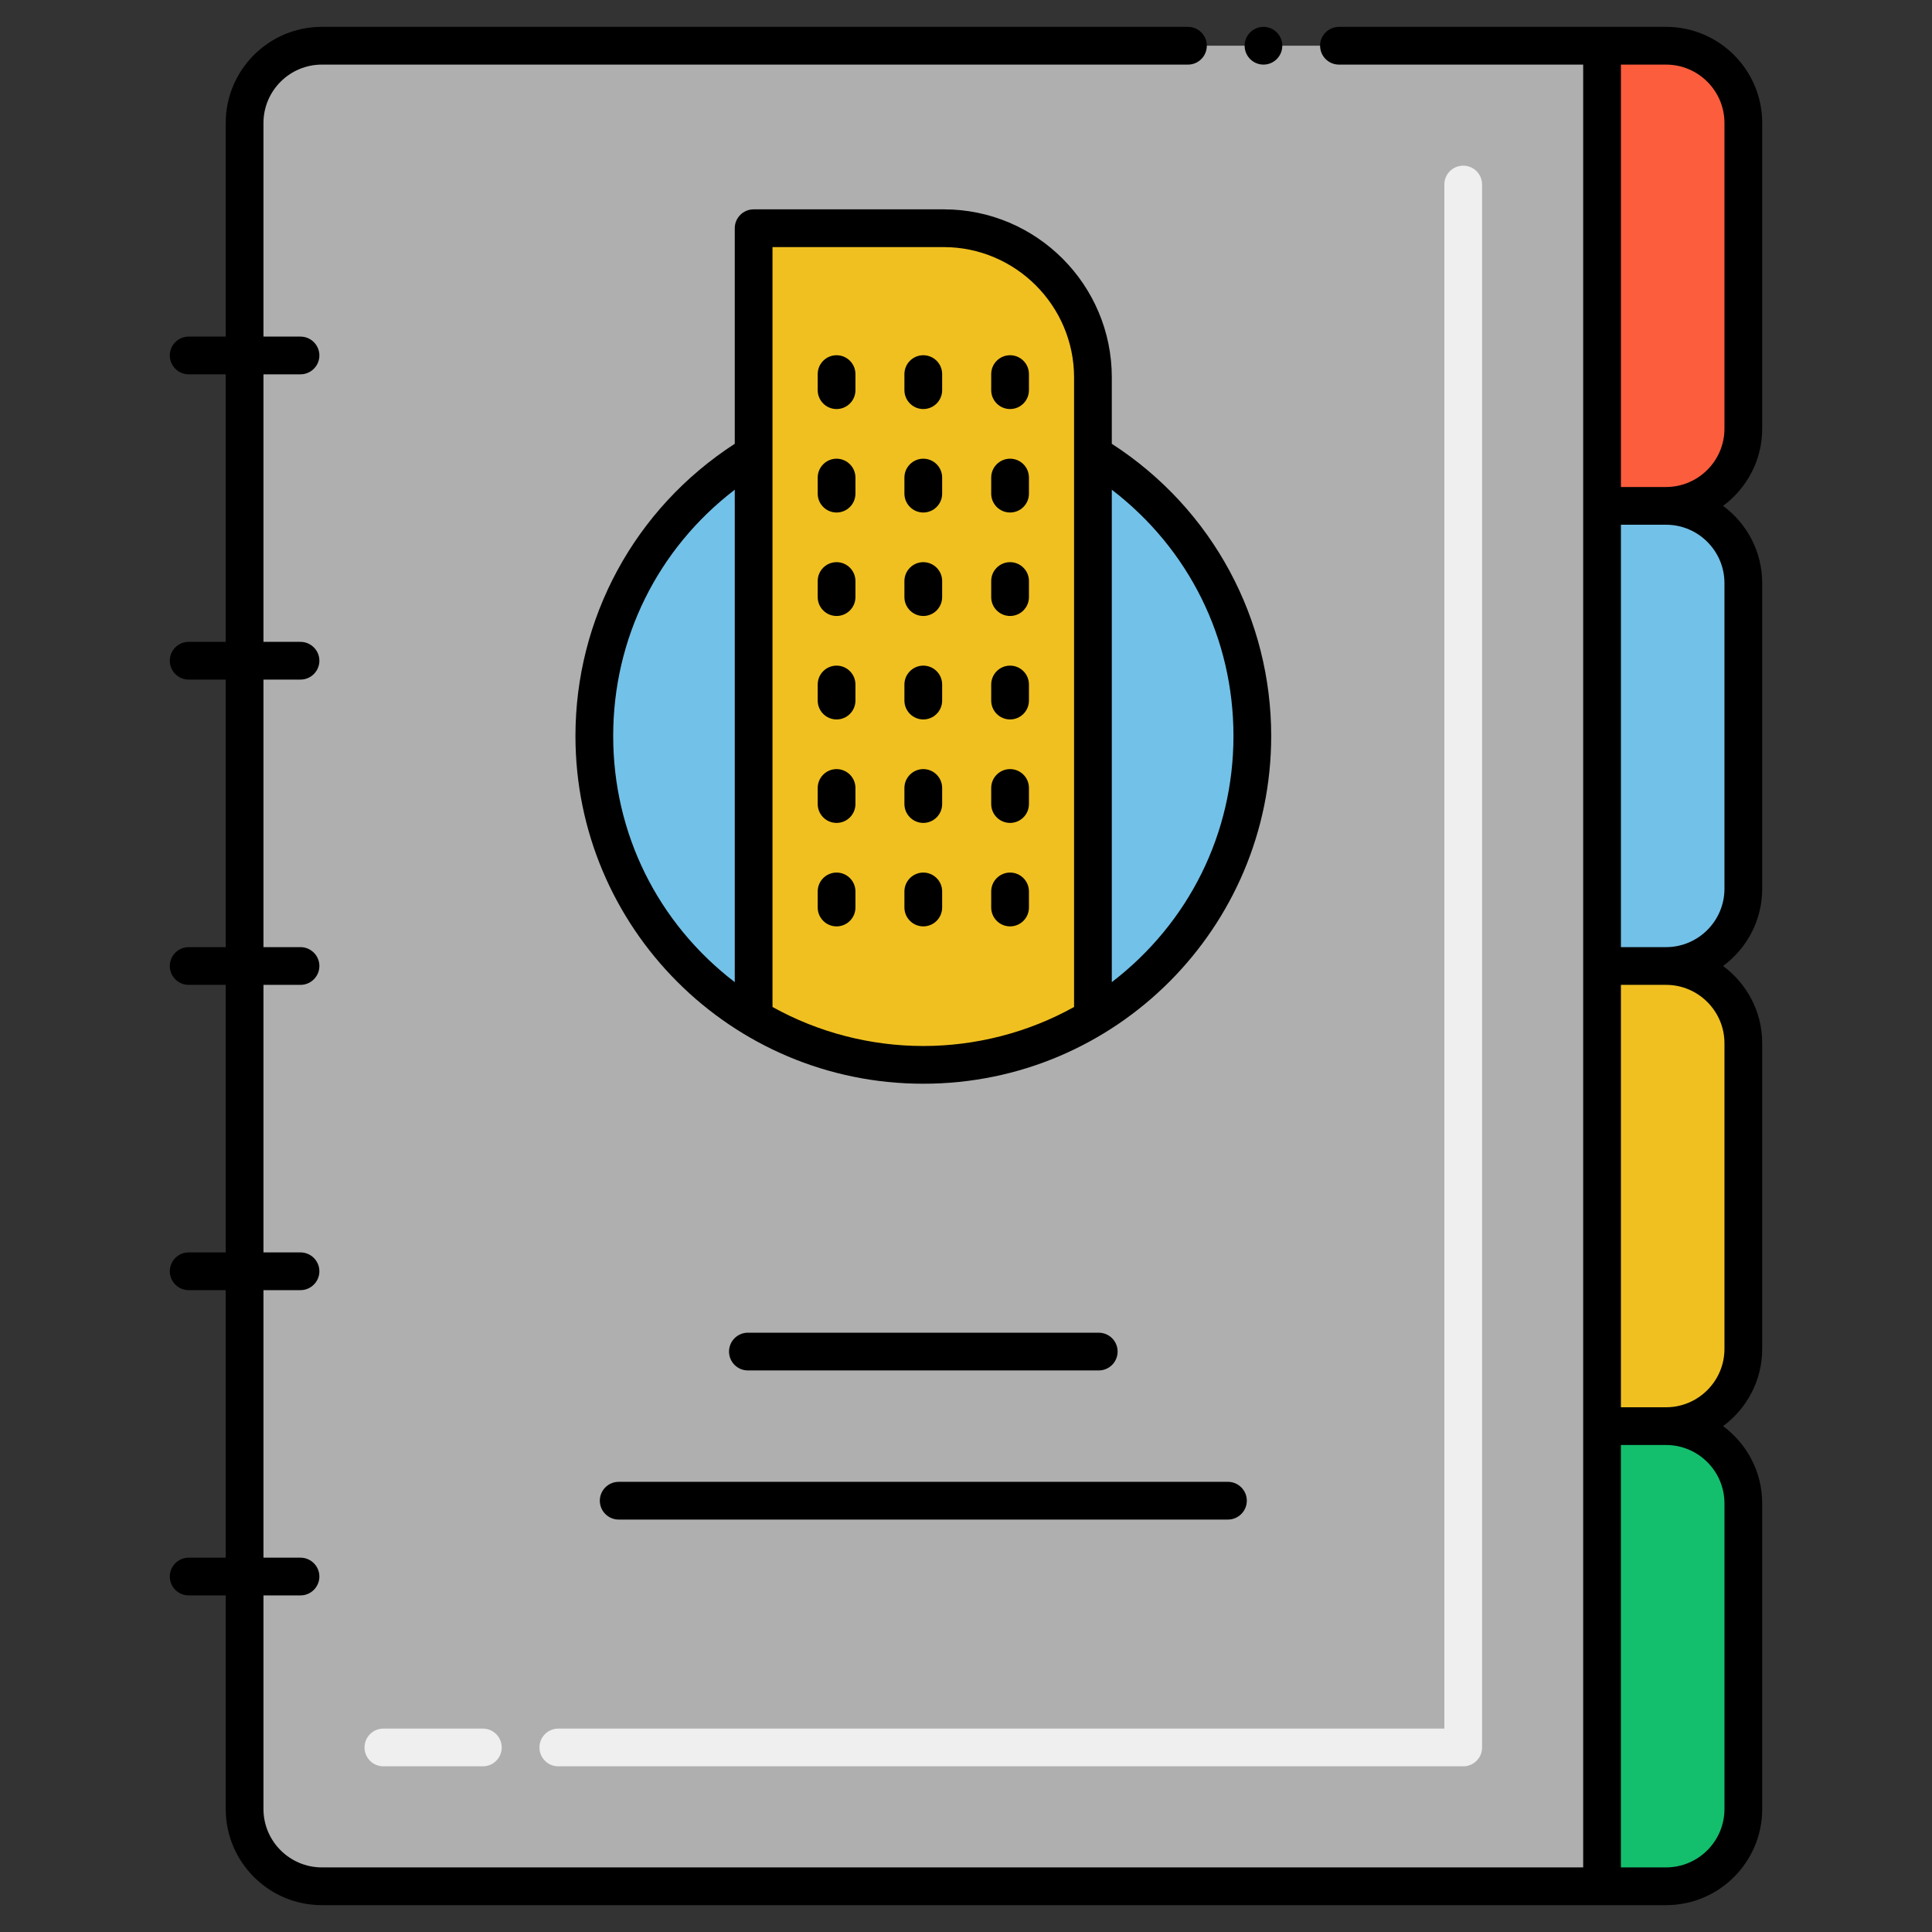 <?xml version="1.0" encoding="UTF-8"?> <svg xmlns="http://www.w3.org/2000/svg" id="Layer_1" height="512" viewBox="0 0 256 256" width="512"><rect x="0" y="0" width="256" height="256" fill="#333333" stroke="none"/><g><g><path d="m212.278 249.941h-169.651c-5.644 0-10.219-4.575-10.219-10.219v-223.445c0-5.644 4.575-10.219 10.219-10.219h169.651z" fill="#afafaf"></path></g><g><path d="m193.884 234.048h-119.904c-1.381 0-2.5-1.119-2.5-2.5s1.119-2.5 2.5-2.5h117.404v-204.596c0-1.381 1.119-2.5 2.5-2.5s2.5 1.119 2.5 2.5v207.096c0 1.381-1.119 2.5-2.5 2.5zm-129.904 0h-13.178c-1.381 0-2.5-1.119-2.5-2.5s1.119-2.5 2.5-2.5h13.178c1.381 0 2.5 1.119 2.5 2.5s-1.119 2.5-2.5 2.5z" fill="#efefef"></path></g><g><path d="m220.781 67.029h-8.504v-60.97h8.504c5.644 0 10.219 4.575 10.219 10.219v40.533c0 5.643-4.575 10.218-10.219 10.218z" fill="#fc5d3d"></path></g><g><path d="m220.781 128h-8.504v-60.971h8.504c5.644 0 10.219 4.575 10.219 10.219v40.533c0 5.644-4.575 10.219-10.219 10.219z" fill="#72c1e8"></path></g><g><path d="m220.781 188.971h-8.504v-60.971h8.504c5.644 0 10.219 4.575 10.219 10.219v40.533c0 5.644-4.575 10.219-10.219 10.219z" fill="#f0c020"></path></g><g><path d="m220.781 249.941h-8.504v-60.971h8.504c5.644 0 10.219 4.575 10.219 10.219v40.533c0 5.644-4.575 10.219-10.219 10.219z" fill="#13bf6d"></path></g><g><path d="m99.862 60.159v74.708c-12.651-7.633-21.111-21.5-21.111-37.349s8.461-29.726 21.111-37.359z" fill="#72c1e8"></path></g><g><path d="m165.935 97.518c0 15.849-8.461 29.715-21.111 37.349v-74.708c12.65 7.633 21.111 21.51 21.111 37.359z" fill="#72c1e8"></path></g><g><path d="m125.071 30.239h-25.209v104.627c6.56 3.955 14.255 6.233 22.481 6.233s15.92-2.279 22.481-6.233v-74.707-10.157c0-10.913-8.849-19.763-19.753-19.763z" fill="#f0c020"></path></g><g><path d="m167.42 8.56c1.37 0 2.49-1.12 2.49-2.5s-1.12-2.5-2.49-2.5c-1.38 0-2.5 1.12-2.5 2.5s1.12 2.5 2.5 2.5z"></path><path d="m110.85 47.07c-1.38 0-2.5 1.12-2.5 2.5v2.13c0 1.38 1.12 2.5 2.5 2.5s2.5-1.12 2.5-2.5v-2.13c0-1.38-1.12-2.5-2.5-2.5z"></path><path d="m122.34 47.07c-1.37 0-2.5 1.12-2.5 2.5v2.13c0 1.38 1.13 2.5 2.5 2.5 1.38 0 2.5-1.12 2.5-2.5v-2.13c0-1.38-1.12-2.5-2.5-2.5z"></path><path d="m133.84 47.07c-1.38 0-2.5 1.12-2.5 2.5v2.13c0 1.38 1.12 2.5 2.5 2.5s2.5-1.12 2.5-2.5v-2.13c0-1.38-1.12-2.5-2.5-2.5z"></path><path d="m110.85 60.78c-1.38 0-2.5 1.13-2.5 2.5v2.13c0 1.38 1.12 2.5 2.5 2.5s2.5-1.12 2.5-2.5v-2.13c0-1.37-1.12-2.5-2.5-2.5z"></path><path d="m122.34 60.78c-1.37 0-2.5 1.12-2.5 2.5v2.13c0 1.38 1.13 2.5 2.5 2.5 1.38 0 2.5-1.12 2.5-2.5v-2.13c0-1.38-1.12-2.5-2.5-2.5z"></path><path d="m133.84 60.78c-1.38 0-2.5 1.12-2.5 2.5v2.13c0 1.38 1.12 2.5 2.5 2.5s2.5-1.12 2.5-2.5v-2.13c0-1.38-1.12-2.5-2.5-2.5z"></path><path d="m110.85 74.49c-1.38 0-2.5 1.12-2.5 2.5v2.13c0 1.38 1.12 2.5 2.5 2.5s2.5-1.12 2.5-2.5v-2.13c0-1.38-1.12-2.5-2.5-2.5z"></path><path d="m122.34 74.49c-1.37 0-2.5 1.12-2.5 2.5v2.13c0 1.38 1.13 2.5 2.5 2.5 1.38 0 2.5-1.12 2.5-2.5v-2.13c0-1.38-1.12-2.5-2.5-2.5z"></path><path d="m133.84 74.49c-1.38 0-2.5 1.12-2.5 2.5v2.13c0 1.38 1.12 2.5 2.5 2.5s2.5-1.12 2.5-2.5v-2.13c0-1.38-1.12-2.5-2.5-2.5z"></path><path d="m110.85 88.2c-1.38 0-2.5 1.12-2.5 2.5v2.13c0 1.38 1.12 2.5 2.5 2.5s2.5-1.12 2.5-2.5v-2.13c0-1.38-1.12-2.5-2.5-2.5z"></path><path d="m122.34 88.2c-1.37 0-2.5 1.12-2.5 2.5v2.13c0 1.38 1.13 2.5 2.5 2.5 1.38 0 2.5-1.12 2.5-2.5v-2.13c0-1.38-1.12-2.5-2.5-2.5z"></path><path d="m133.84 88.2c-1.38 0-2.5 1.12-2.5 2.5v2.13c0 1.38 1.12 2.5 2.5 2.5s2.5-1.12 2.5-2.5v-2.13c0-1.38-1.12-2.5-2.5-2.5z"></path><path d="m110.85 101.91c-1.38 0-2.5 1.12-2.5 2.5v2.13c0 1.38 1.12 2.5 2.5 2.5s2.5-1.12 2.5-2.5v-2.13c0-1.38-1.12-2.5-2.5-2.5z"></path><path d="m122.34 101.91c-1.37 0-2.5 1.12-2.5 2.5v2.13c0 1.38 1.13 2.5 2.5 2.5 1.38 0 2.5-1.12 2.5-2.5v-2.13c0-1.38-1.12-2.5-2.5-2.5z"></path><path d="m133.84 101.91c-1.38 0-2.5 1.12-2.5 2.5v2.13c0 1.38 1.12 2.5 2.5 2.5s2.5-1.12 2.5-2.5v-2.13c0-1.38-1.12-2.5-2.5-2.5z"></path><path d="m110.85 115.62c-1.38 0-2.5 1.12-2.5 2.5v2.13c0 1.38 1.12 2.5 2.5 2.5s2.5-1.12 2.5-2.5v-2.13c0-1.38-1.12-2.5-2.5-2.5z"></path><path d="m122.34 115.62c-1.37 0-2.5 1.12-2.5 2.5v2.13c0 1.38 1.13 2.5 2.5 2.5 1.38 0 2.5-1.12 2.5-2.5v-2.13c0-1.38-1.12-2.5-2.5-2.5z"></path><path d="m133.84 115.62c-1.38 0-2.5 1.12-2.5 2.5v2.13c0 1.38 1.12 2.5 2.5 2.5s2.5-1.12 2.5-2.5v-2.13c0-1.38-1.12-2.5-2.5-2.5z"></path><path d="m147.32 58.803v-8.803c0-12.27-9.98-22.26-22.25-22.26h-25.21c-1.369 0-2.5 1.114-2.5 2.5v28.564c-13.317 8.616-21.11 23.183-21.11 38.716 0 25.381 20.584 46.08 46.08 46.08v-.05l.02.05c25.498 0 46.09-20.696 46.09-46.08 0-15.278-7.57-29.952-21.12-38.717zm-66.07 38.717c0-12.89 5.87-24.78 16.11-32.63v65.25c-10.24-7.85-16.11-19.74-16.11-32.62zm41.09 41.08c-7 0-13.9-1.79-19.98-5.17 0-10.517 0-89.009 0-100.69h22.71c9.5.02 17.24 7.76 17.25 17.26v83.43c-6.07 3.38-12.98 5.17-19.98 5.17zm41.1-41.08c0 12.88-5.88 24.76-16.12 32.62v-65.25c10.24 7.85 16.12 19.74 16.12 32.63z"></path><path d="m145.59 181.59c1.38 0 2.5-1.12 2.5-2.5s-1.12-2.5-2.5-2.5h-46.49c-1.38 0-2.5 1.12-2.5 2.5s1.12 2.5 2.5 2.5z"></path><path d="m79.48 198.85c0 1.38 1.12 2.5 2.5 2.5h80.73c1.37 0 2.5-1.12 2.5-2.5s-1.13-2.5-2.5-2.5h-80.73c-1.38 0-2.5 1.12-2.5 2.5z"></path><path d="m233.5 56.81v-40.53c0-7.01-5.71-12.72-12.72-12.72h-8.5-34.86c-1.38 0-2.5 1.12-2.5 2.5s1.12 2.5 2.5 2.5h32.36v238.88h-167.15c-4.25-.01-7.71-3.47-7.72-7.72v-28.32h4.91c1.37 0 2.5-1.12 2.5-2.5s-1.13-2.5-2.5-2.5h-4.91v-35.45h4.91c1.37 0 2.5-1.12 2.5-2.5s-1.13-2.5-2.5-2.5h-4.91v-35.45h4.91c1.37 0 2.5-1.12 2.5-2.5s-1.13-2.5-2.5-2.5h-4.91v-35.45h4.91c1.37 0 2.5-1.12 2.5-2.5s-1.13-2.5-2.5-2.5h-4.91v-35.45h4.91c1.37 0 2.5-1.12 2.5-2.5s-1.13-2.5-2.5-2.5h-4.91v-28.32c.01-4.25 3.47-7.71 7.72-7.72h114.79c1.37 0 2.49-1.12 2.49-2.5s-1.12-2.5-2.49-2.5h-114.79c-7.01 0-12.72 5.71-12.72 12.72v28.32h-4.91c-1.38 0-2.5 1.12-2.5 2.5s1.12 2.5 2.5 2.5h4.91v35.45h-4.91c-1.38 0-2.5 1.12-2.5 2.5s1.12 2.5 2.5 2.5h4.91v35.45h-4.91c-1.38 0-2.5 1.12-2.5 2.5s1.12 2.5 2.5 2.5h4.91v35.45h-4.91c-1.38 0-2.5 1.12-2.5 2.5s1.12 2.5 2.5 2.5h4.91v35.45h-4.91c-1.38 0-2.5 1.12-2.5 2.5s1.12 2.5 2.5 2.5h4.91v28.32c0 7.01 5.71 12.72 12.72 12.72h178.15c7.01 0 12.72-5.71 12.72-12.72v-40.53c0-4.188-2.047-7.901-5.182-10.22 3.135-2.32 5.182-6.032 5.182-10.22v-40.53c0-4.188-2.047-7.9-5.182-10.22 3.135-2.32 5.182-6.032 5.182-10.22v-40.53c0-4.188-2.047-7.901-5.182-10.22 3.135-2.32 5.182-6.032 5.182-10.22zm-5 142.38v40.53c-.01 4.25-3.47 7.71-7.72 7.72h-6v-55.97h6c4.25.01 7.71 3.47 7.72 7.72zm0-60.97v40.53c-.01 4.25-3.47 7.71-7.72 7.72h-6v-55.97h6c4.25.01 7.71 3.47 7.72 7.72zm0-60.97v40.53c-.01 4.25-3.47 7.71-7.72 7.72h-6v-55.97h6c4.25.01 7.71 3.47 7.72 7.72zm0-20.44c-.01 4.25-3.47 7.71-7.72 7.72h-6v-55.97h6c4.25.01 7.71 3.47 7.72 7.72z"></path></g></g></svg> 
